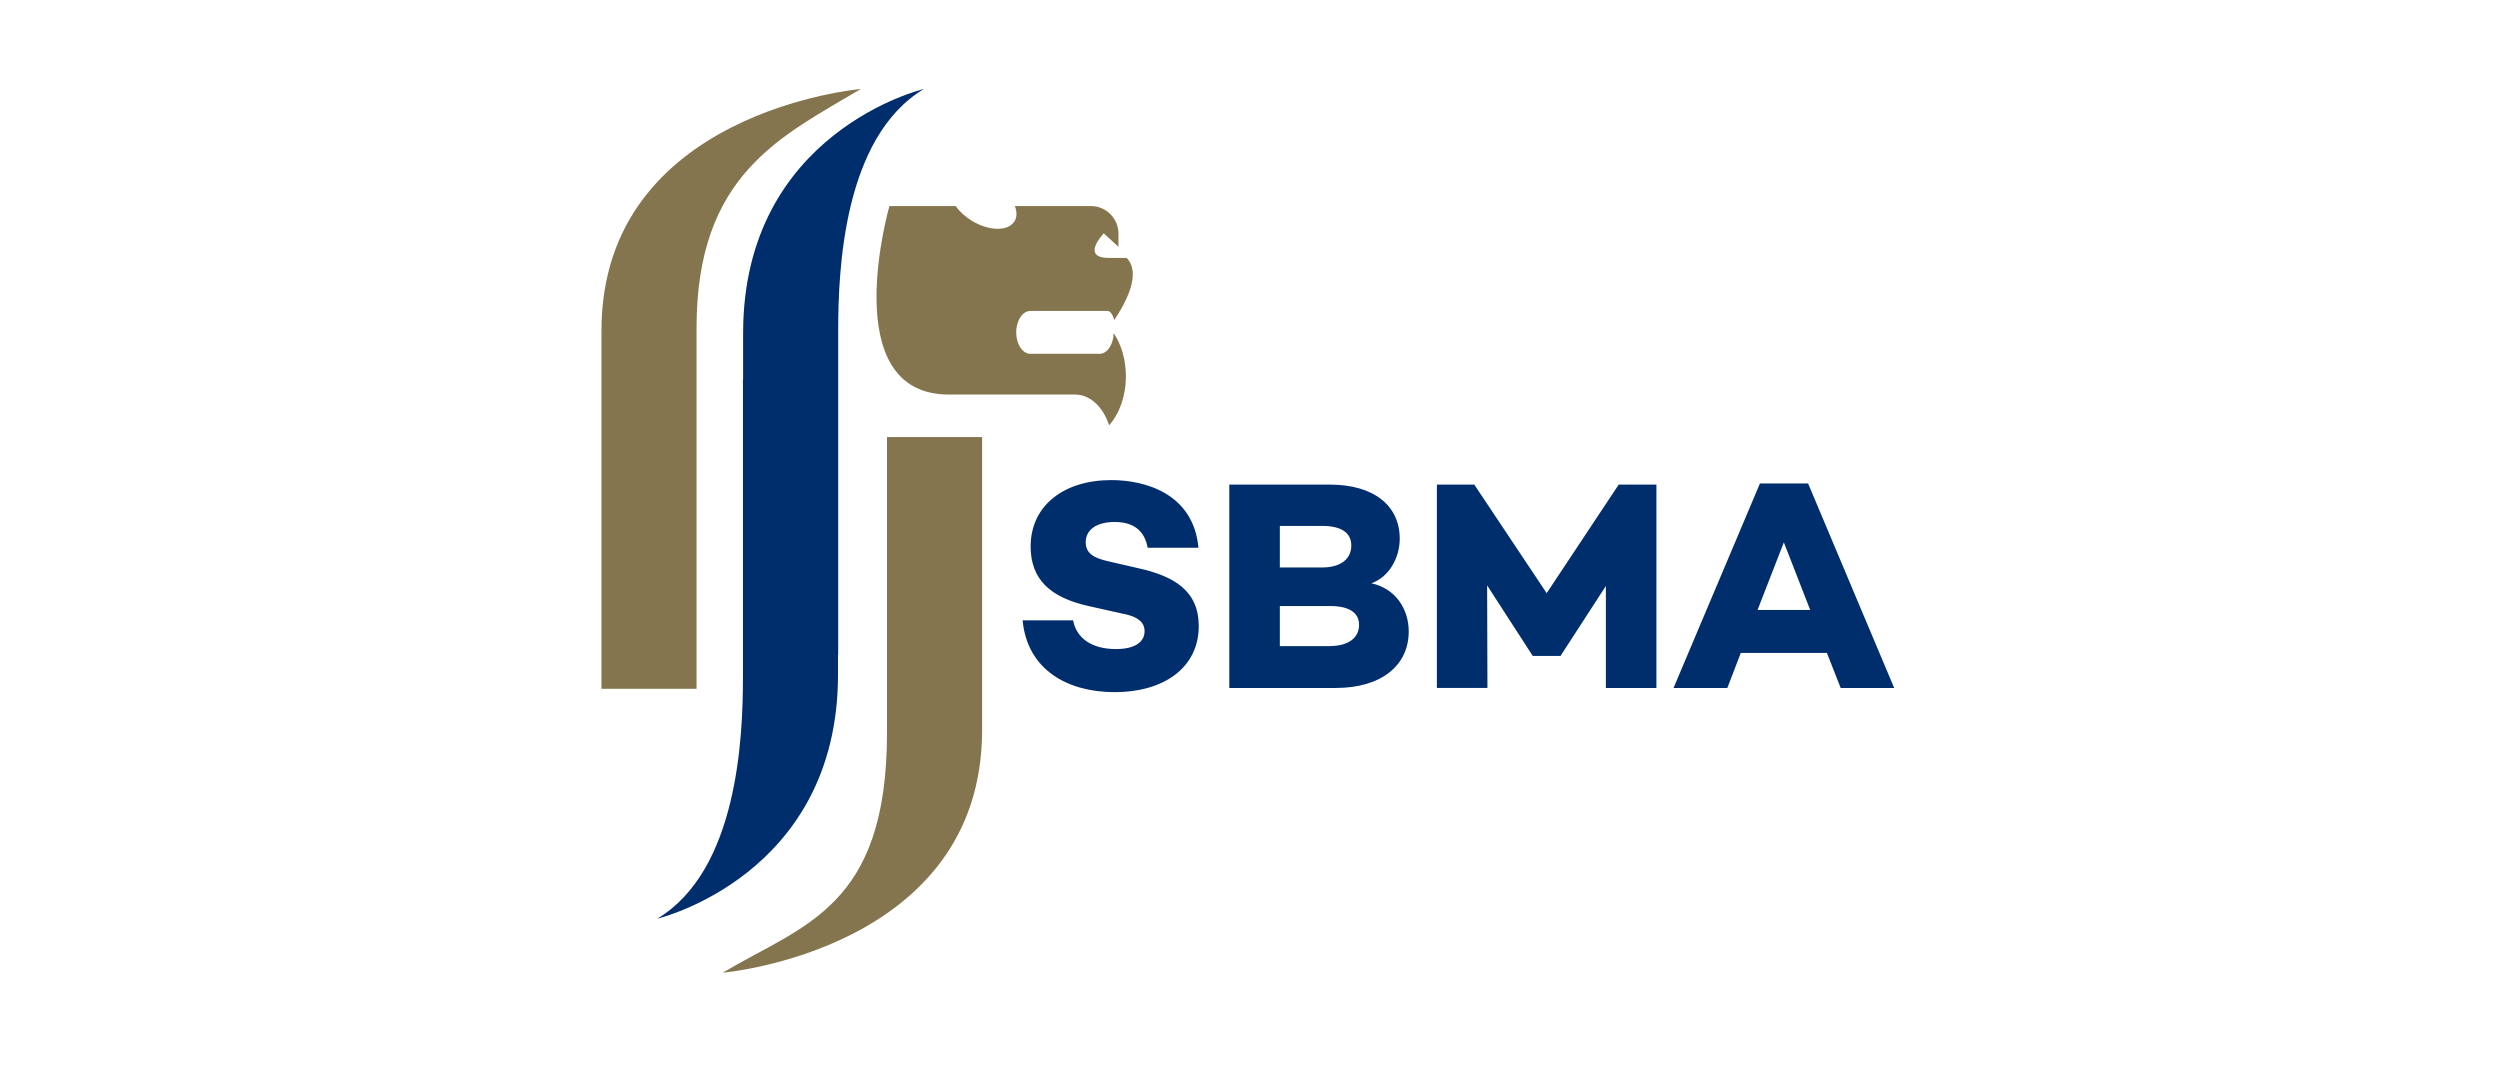 <svg xmlns="http://www.w3.org/2000/svg" width="566" height="243" style="enable-background:new 0 0 566 243" xml:space="preserve"><path style="fill:#85754e" d="M136.171 74.881v81.071h21.525V74.288c0-34.75 18.969-43.301 37.188-54.144 0 0-58.713 5.061-58.713 54.737M233.286 70.396h17.448c.643 0 1.202.822 1.527 2.058 6-8.925 4.239-12.666 2.802-14.059h-4.015c-6.521 0-1.152-5.564-1.152-5.564l3.327 3.048V52.92c0-3.462-2.791-6.269-6.241-6.269h-17.213c.475 1.258.509 2.472-.073 3.428-1.415 2.326-5.738 2.287-9.669-.089-1.56-.951-2.802-2.119-3.669-3.339h-14.993s-12.269 42.663 13.461 42.68h28.588c3.428 0 6.364 2.863 7.678 6.951 2.31-2.544 3.808-6.565 3.808-11.112 0-3.814-1.068-7.248-2.763-9.758-.056 2.6-1.465 4.692-3.199 4.692H233.28c-1.773 0-3.21-2.17-3.21-4.854.006-2.684 1.443-4.854 3.216-4.854M200.817 98.95v66.945c0 39.694-18.975 43.446-37.188 54.323 0 0 58.719-5.078 58.719-54.91V98.95h-21.531z"/><path style="fill:#002e6d" d="M168.242 75.429v10.485h-.039v67.381c0 13.684-1.174 43.737-19.388 54.687 0 0 40.913-9.675 40.913-55.279v-4.614h.039V74.831c0-13.679 1.174-43.737 19.394-54.687 0 0-40.919 9.674-40.919 55.285M271.33 124.003h-11.509c-.604-3.456-2.779-5.827-7.449-5.827-3.926 0-6.565 1.627-6.565 4.602 0 2.505 1.829 3.59 5.285 4.34l6.425 1.482c8.4 1.829 13.88 5.218 13.88 13.136 0 9.205-7.583 14.965-19.092 14.965-10.362 0-19.707-4.871-20.786-16.251h11.436c.744 4.06 4.267 6.498 9.68 6.498 4.261 0 6.498-1.56 6.498-4.066 0-1.56-.939-3.182-4.876-3.926l-7.577-1.694c-9.076-1.963-13.343-6.224-13.343-13.544 0-9.205 7.449-15.026 18.281-15.026 7.448.005 18.56 2.919 19.712 15.311M300.924 146.277c4.67 0 6.772-2.097 6.772-4.804 0-2.846-2.366-4.267-6.565-4.267h-11.375v9.076h11.168v-.005zm-11.168-17.8h9.546c4.267 0 6.632-1.963 6.632-4.949 0-2.914-2.231-4.463-6.632-4.463h-9.546v9.412zm29.181 14.484c0 7.65-6.157 12.795-16.52 12.795h-24.103v-46.047h22.749c9.949 0 15.837 4.748 15.837 12.253 0 4.267-2.366 8.668-6.42 10.094 5.61 1.219 8.457 5.961 8.457 10.905M375.01 155.756h-11.442v-23.09l-10.233 15.781v.061h-6.359v-.061l-10.289-15.916.067 23.225h-11.442v-46.041h8.467l16.385 24.572 16.312-24.572h8.534zM403.866 122.79l5.961 15.3H397.91l5.956-15.3zm-5.413-13.338-19.567 46.309h12.18l3.048-7.93h19.506l3.109 7.93h12.118l-19.495-46.309h-10.899z"/></svg>